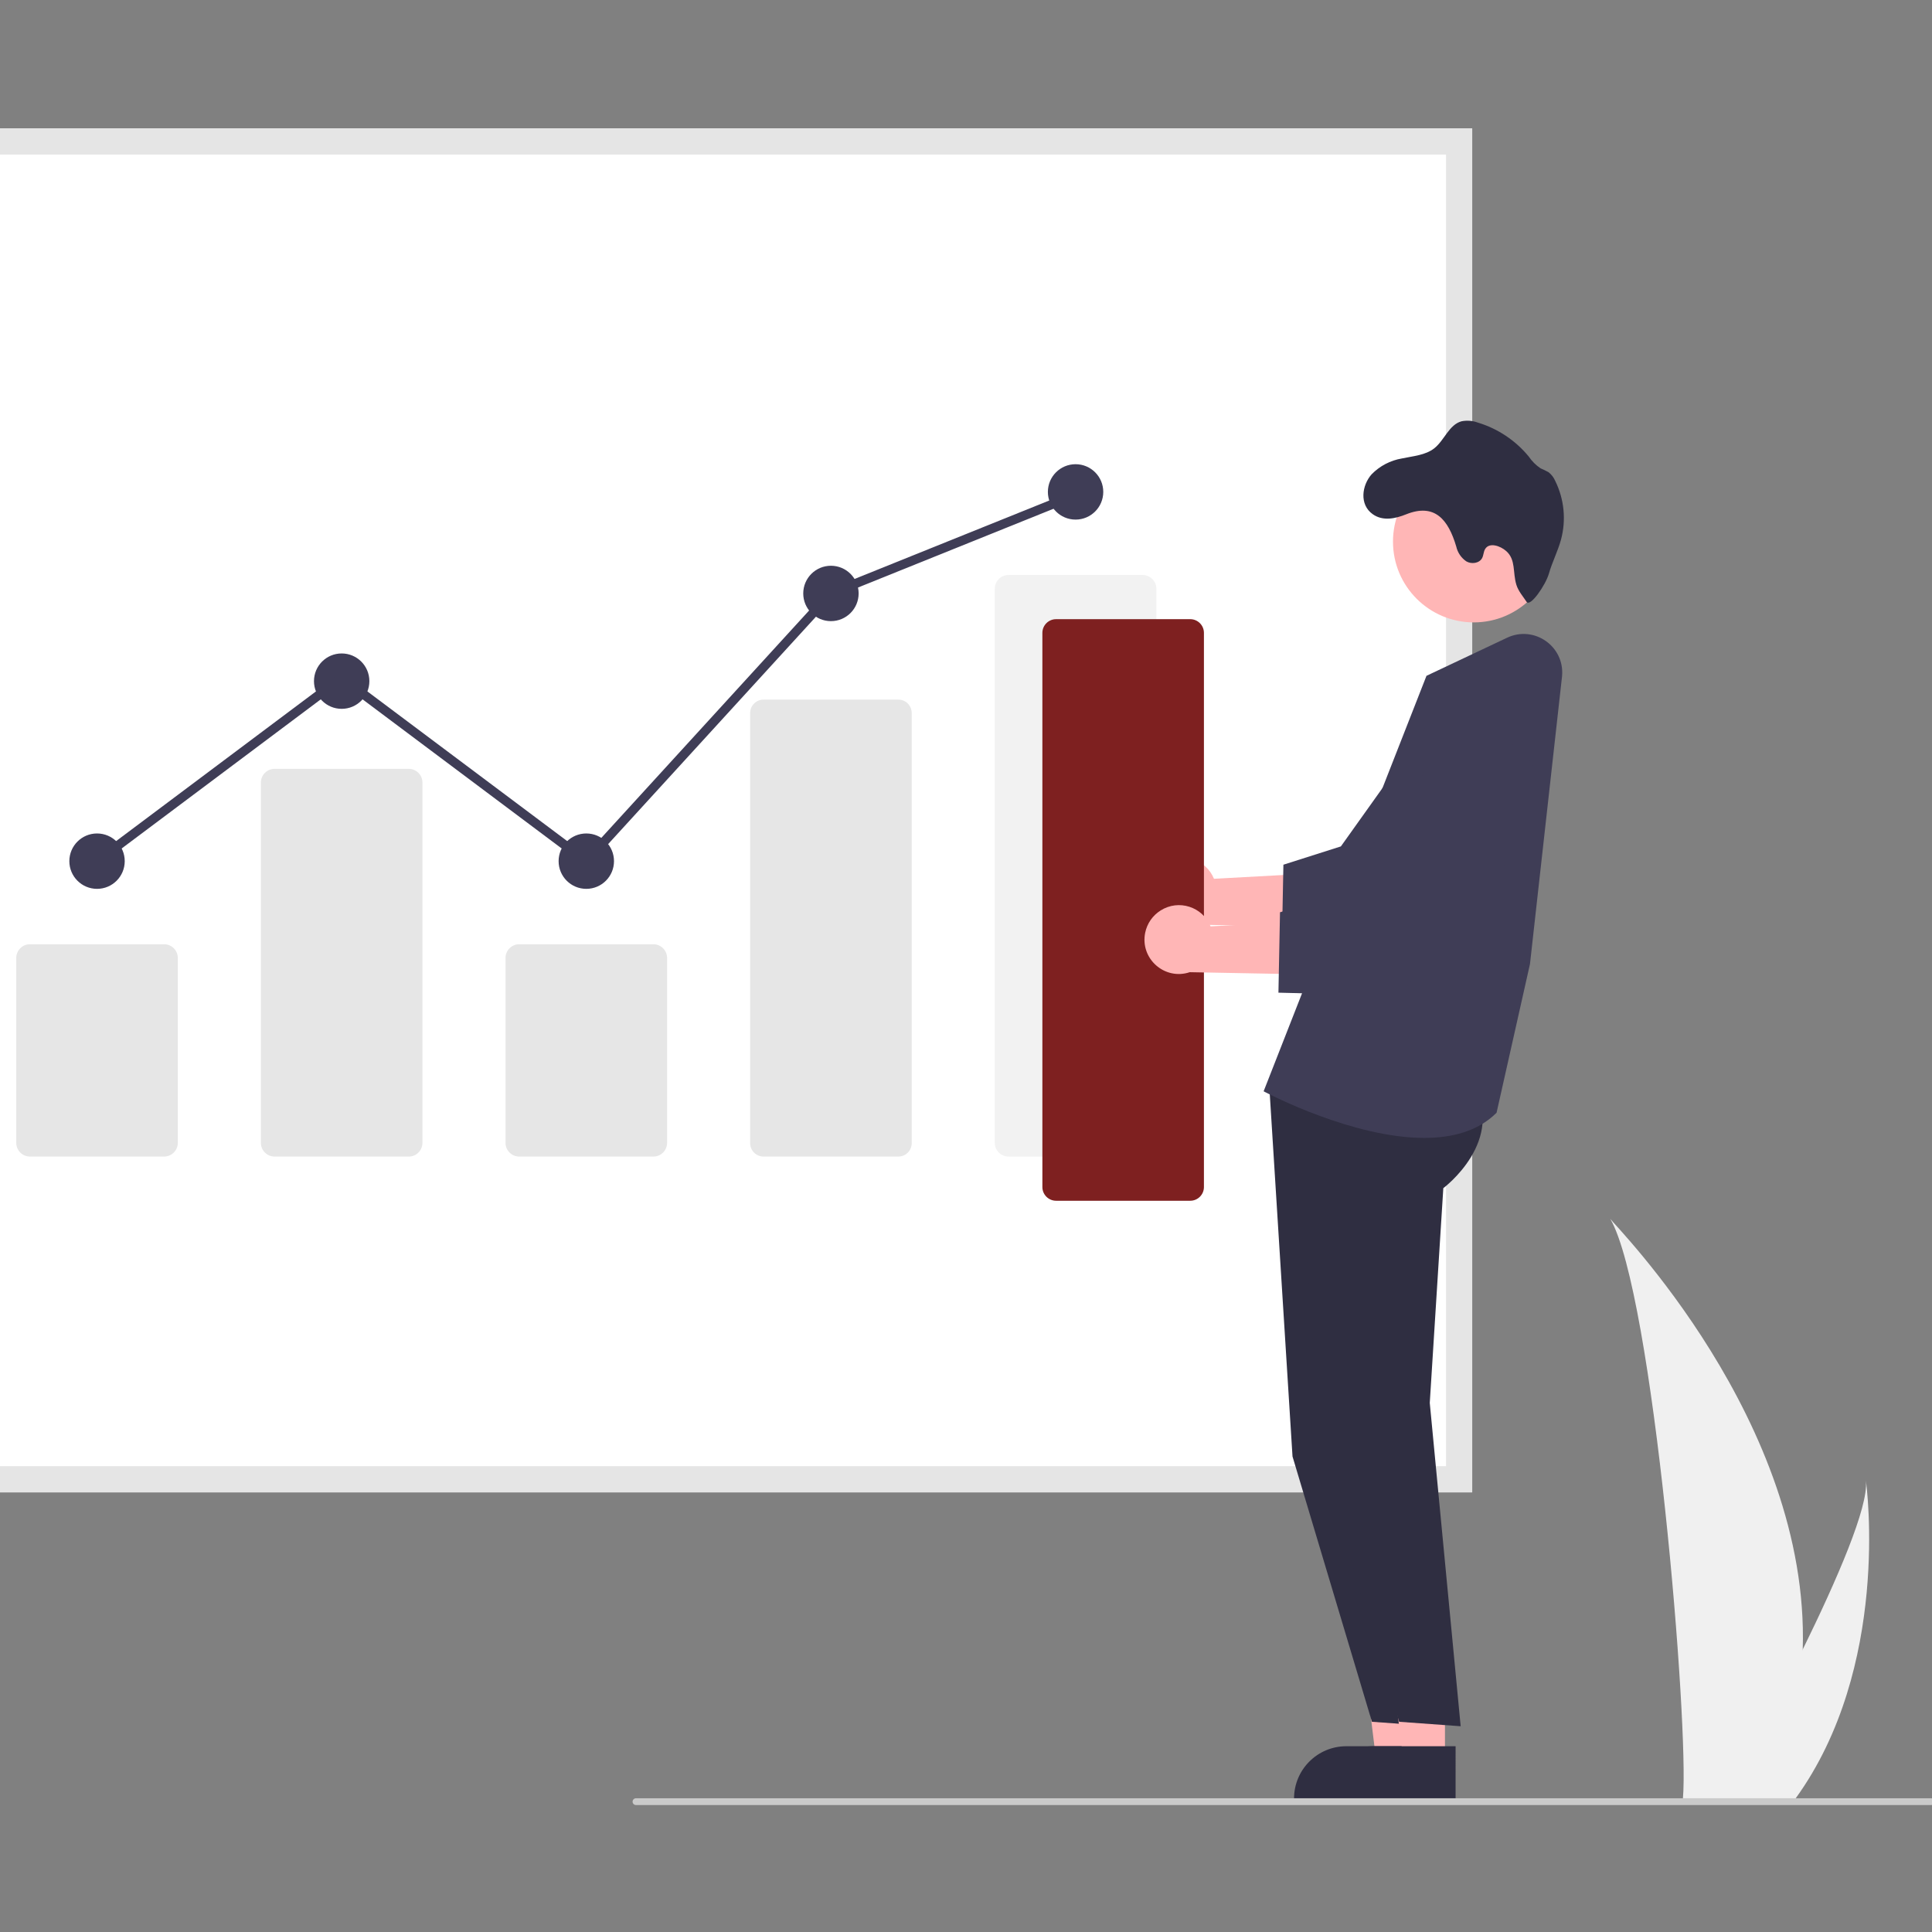 <?xml version="1.0" encoding="utf-8"?>
<svg viewBox="0 0 300 300" width="300" height="300" xmlns="http://www.w3.org/2000/svg">
  <rect x="0" y="0" width="300" height="300" fill="#808080" stroke="none"/>
  <g style="" transform="matrix(0.137, 0, 0, 0.137, 24.37, 64.792)">
    <path id="e7a552b9-89f6-403f-a662-c184ed590622-500" data-name="Path 133" d="M 1865.378 1396.649 C 1863.843 1453.934 1854.246 1510.717 1836.87 1565.325 C 1836.485 1566.593 1836.057 1567.841 1835.641 1569.108 L 1729.266 1569.108 C 1729.377 1567.972 1729.493 1566.704 1729.605 1565.325 C 1736.697 1483.786 1696.178 993.429 1647.283 908.561 C 1651.567 915.445 1873.626 1137.561 1865.378 1396.649 Z" fill="#f0f0f0"/>
    <path id="b08f6207-3c71-42fa-8723-265175c281aa-501" data-name="Path 134" d="M 1857.395 1565.325 C 1856.506 1566.593 1855.581 1567.86 1854.633 1569.108 L 1774.827 1569.108 C 1775.432 1568.029 1776.133 1566.762 1776.946 1565.325 C 1790.129 1541.533 1829.15 1470.395 1865.37 1396.649 C 1904.279 1317.398 1940.006 1235.142 1936.997 1205.371 C 1937.93 1212.082 1964.865 1416.774 1857.395 1565.325 Z" fill="#f0f0f0"/>
    <path d="M 1490.756 1218.541 L -517.454 1218.541 L -517.454 -327.382 L 1490.756 -327.382 L 1490.756 1218.541 Z" fill="#fff"/>
    <path d="M 1490.756 1218.541 L -517.454 1218.541 L -517.454 -327.382 L 1490.756 -327.382 L 1490.756 1218.541 Z M -487.783 1188.87 L 1461.085 1188.87 L 1461.085 -297.711 L -487.783 -297.711 L -487.783 1188.87 Z" fill="#e5e5e5"/>
    <path d="M 8.125 837.949 L -143.92 837.949 C -152.493 837.939 -159.44 830.993 -159.45 822.42 L -159.45 612.825 C -159.44 604.252 -152.493 597.305 -143.92 597.296 L 8.125 597.296 C 16.698 597.305 23.645 604.252 23.655 612.825 L 23.655 822.42 C 23.645 830.993 16.698 837.939 8.125 837.949 Z" fill="#e6e6e6"/>
    <path d="M 285.4 837.949 L 133.354 837.949 C 124.781 837.939 117.834 830.993 117.824 822.42 L 117.824 414.024 C 117.834 405.452 124.781 398.505 133.354 398.495 L 285.4 398.495 C 293.972 398.505 300.919 405.452 300.93 414.024 L 300.93 822.42 C 300.919 830.993 293.972 837.939 285.4 837.949 Z" fill="#e6e6e6"/>
    <path d="M 562.674 837.949 L 410.628 837.949 C 402.056 837.939 395.108 830.993 395.098 822.42 L 395.098 612.825 C 395.108 604.252 402.056 597.305 410.628 597.296 L 562.674 597.296 C 571.246 597.305 578.194 604.252 578.204 612.825 L 578.204 822.42 C 578.194 830.993 571.246 837.939 562.674 837.949 Z" fill="#e6e6e6"/>
    <path d="M 839.948 837.949 L 687.902 837.949 C 679.526 838.129 672.581 831.5 672.372 823.124 L 672.372 334.847 C 672.581 326.471 679.526 319.841 687.902 320.022 L 839.948 320.022 C 848.325 319.841 855.269 326.471 855.478 334.847 L 855.478 823.124 C 855.269 831.5 848.325 838.129 839.948 837.949 Z" fill="#e6e6e6"/>
    <path d="M 1117.222 837.949 L 965.177 837.949 C 956.604 837.939 949.657 830.993 949.647 822.42 L 949.647 194.297 C 949.657 185.725 956.604 178.778 965.177 178.769 L 1117.222 178.769 C 1125.795 178.778 1132.742 185.725 1132.752 194.297 L 1132.752 822.42 C 1132.742 830.993 1125.795 837.939 1117.222 837.949 Z" fill="#f2f2f2"/>
    <circle cx="-67.898" cy="503.127" r="31.39" fill="#3f3d56"/>
    <circle cx="209.377" cy="299.095" r="31.39" fill="#3f3d56"/>
    <circle cx="486.651" cy="503.127" r="31.39" fill="#3f3d56"/>
    <circle cx="763.925" cy="199.695" r="31.39" fill="#3f3d56"/>
    <circle cx="1041.2" cy="84.6" r="31.39" fill="#3f3d56"/>
    <polygon points="487.314 510.159 209.376 301.983 -64.759 507.314 -71.033 498.939 209.376 288.908 485.989 496.095 760.867 195.288 761.971 194.841 1039.243 83.123 1043.155 92.83 766.983 204.1 487.314 510.159" fill="#3f3d56"/>
    <polygon points="1429.06 1521.702 1381.832 1521.699 1359.361 1339.53 1429.069 1339.533 1429.06 1521.702" fill="#ffb6b6"/>
    <path d="M 1441.104 1567.484 L 1288.817 1567.478 L 1288.817 1565.552 C 1288.819 1532.817 1315.356 1506.28 1348.092 1506.279 L 1348.095 1506.279 L 1441.107 1506.282 L 1441.104 1567.484 Z" fill="#2f2e41"/>
    <path d="M 1260.271 750.652 L 1287.084 1177.865 L 1377.111 1478.577 L 1446.859 1483.628 L 1411.835 1117.14 L 1427.191 873.755 C 1427.191 873.755 1499.992 819.488 1459.739 754.164 L 1260.271 750.652 Z" fill="#2f2e41"/>
    <polygon points="1459.879 1521.702 1412.648 1521.699 1390.181 1339.53 1459.886 1339.533 1459.879 1521.702" fill="#ffb6b6"/>
    <path d="M 1471.923 1567.484 L 1319.636 1567.478 L 1319.636 1565.552 C 1319.638 1532.817 1346.175 1506.28 1378.911 1506.279 L 1378.914 1506.279 L 1471.926 1506.282 L 1471.923 1567.484 Z" fill="#2f2e41"/>
    <path d="M 1291.09 750.652 L 1317.903 1177.865 L 1407.93 1478.577 L 1477.678 1483.628 L 1442.654 1117.14 L 1458.011 873.755 C 1458.011 873.755 1530.811 819.488 1490.558 754.164 L 1291.09 750.652 Z" fill="#2f2e41"/>
    <path d="M 1436.444 816.808 C 1356.016 816.808 1261.354 767.656 1255.868 764.769 L 1254.343 763.966 L 1438.933 293.048 L 1530.353 249.86 C 1560.8 235.476 1595.4 259.447 1592.633 293.007 C 1592.599 293.425 1592.558 293.842 1592.512 294.258 L 1556.234 619.71 L 1518.365 788.272 L 1517.962 788.667 C 1497.063 809.318 1467.832 816.808 1436.444 816.808 Z" fill="#3f3d56"/>
    <path d="M 1141.473 505.069 C 1161.84 492.154 1188.931 500.789 1198.068 523.108 L 1335.527 515.599 L 1299.46 577.379 L 1174.456 575.038 C 1146.018 584.538 1117.961 559.69 1123.954 530.312 C 1126.087 519.852 1132.42 510.727 1141.473 505.069 Z" fill="#ffb6b6"/>
    <path d="M 1412.741 601.777 L 1274.986 598.261 L 1276.764 507.139 L 1341.902 486.406 L 1448.748 336.548 C 1479.553 293.339 1545.581 299.68 1567.598 347.962 C 1578.394 371.634 1574.941 399.368 1558.671 419.671 L 1412.741 601.777 Z" fill="#3f3d56"/>
    <circle cx="1492.499" cy="140.975" r="91.532" fill="#ffb6b6"/>
    <path d="M 1376.696 64.698 C 1385.935 55.227 1397.939 48.928 1410.982 46.708 C 1423.695 43.972 1437.641 43.125 1447.811 35.151 C 1459.368 25.943 1464.453 8.454 1478.63 4.563 C 1484.797 3.323 1491.188 3.83 1497.083 6.027 C 1519.736 12.86 1539.848 26.268 1554.868 44.55 C 1558.409 49.789 1562.92 54.301 1568.159 57.841 C 1571.292 59.168 1574.353 60.659 1577.328 62.31 C 1580.592 64.886 1583.161 68.236 1584.801 72.056 C 1595.023 92.691 1597.378 116.342 1591.427 138.587 C 1587.883 151.723 1581.488 163.897 1577.713 177.111 C 1573.938 190.324 1556.477 215.461 1552.394 209.22 C 1548.31 202.979 1543.071 197.162 1540.837 189.958 C 1536.478 175.788 1540.414 161.528 1529.327 151.685 C 1522.47 145.598 1510.065 141.515 1505.404 149.373 C 1503.555 152.417 1503.67 156.269 1502.091 159.428 C 1498.97 165.592 1489.956 166.825 1483.985 163.28 C 1478.229 159.307 1474.185 153.309 1472.659 146.484 C 1463.683 116.127 1448.389 97.02 1415.913 110.002 C 1403.817 114.856 1389.563 118.131 1377.929 109.81 C 1362.596 98.869 1365.717 77.18 1376.696 64.698 Z" fill="#2f2e41"/>
    <path d="M 1171.156 888.03 L 1019.11 888.03 C 1010.537 888.02 1003.59 881.074 1003.58 872.501 L 1003.58 244.378 C 1003.59 235.806 1010.537 228.859 1019.11 228.849 L 1171.156 228.849 C 1179.728 228.859 1186.675 235.806 1186.686 244.378 L 1186.686 872.501 C 1186.675 881.074 1179.728 888.02 1171.156 888.03 Z" fill="#7e2020"/>
    <path d="M 1137.62 559.002 C 1157.988 546.087 1185.079 554.722 1194.216 577.041 L 1331.675 569.532 L 1295.608 631.313 L 1170.604 628.972 C 1142.166 638.471 1114.109 613.623 1120.101 584.245 C 1122.235 573.785 1128.568 564.66 1137.62 559.002 Z" fill="#ffb6b6"/>
    <path d="M 1408.888 655.71 L 1271.134 652.194 L 1272.911 561.073 L 1338.05 540.34 L 1444.896 390.481 C 1475.7 347.272 1541.728 353.613 1563.746 401.895 C 1574.541 425.567 1571.089 453.301 1554.818 473.604 L 1408.888 655.71 Z" fill="#3f3d56"/>
    <path d="M 2010.72 1572.961 L 542.965 1572.961 C 540 1572.969 538.137 1569.764 539.612 1567.192 C 540.301 1565.991 541.581 1565.252 542.965 1565.256 L 2010.72 1565.256 C 2013.686 1565.247 2015.549 1568.452 2014.073 1571.025 C 2013.385 1572.226 2012.105 1572.965 2010.72 1572.961 Z" fill="#cacaca"/>
  </g>
</svg>